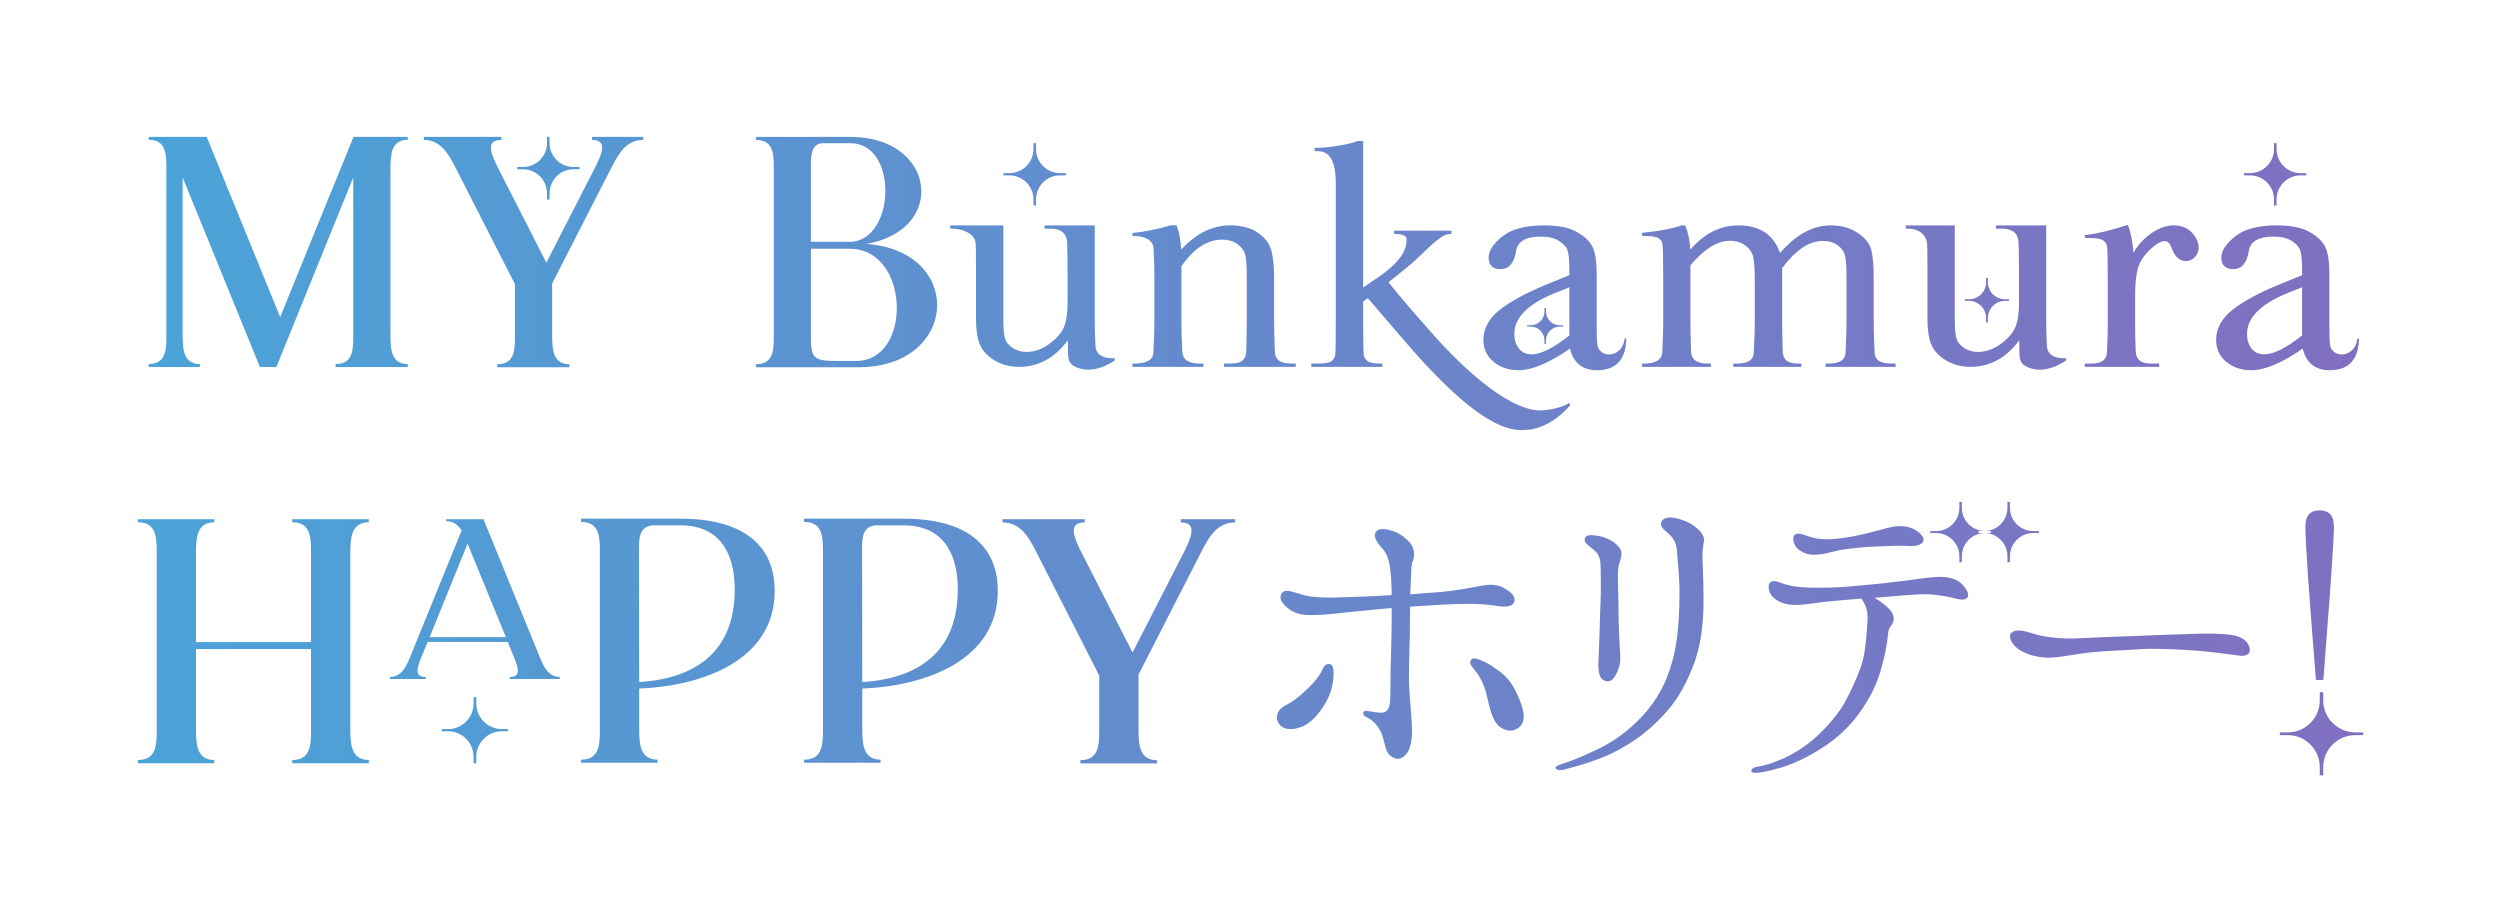 <?xml version="1.0" encoding="UTF-8"?><svg id="_レイヤー_2" xmlns="http://www.w3.org/2000/svg" xmlns:xlink="http://www.w3.org/1999/xlink" viewBox="0 0 1101 402"><defs><style>.cls-1{fill:url(#_名称未設定グラデーション_30);filter:url(#outer-glow-1);}.cls-2{fill:#fff;}</style><linearGradient id="_名称未設定グラデーション_30" x1="76.977" y1="200.866" x2="1036.082" y2="200.866" gradientUnits="userSpaceOnUse"><stop offset="0" stop-color="#4ca3d8"/><stop offset=".208" stop-color="#5797d2"/><stop offset="1" stop-color="#816fc1"/></linearGradient><filter id="outer-glow-1" x="0" y="0" width="1101" height="402" filterUnits="userSpaceOnUse"><feOffset dx="0" dy="0"/><feGaussianBlur result="blur" stdDeviation="20"/><feFlood flood-color="#fff" flood-opacity=".8"/><feComposite in2="blur" operator="in"/><feComposite in="SourceGraphic"/></filter></defs><g id="_レイヤー_1-2"><g id="logo"><path class="cls-2" d="M448.552,81.232h-2.627v-.994h2.627c5.822,0,10.579-4.757,10.579-10.508v-2.698h1.136v2.698c0,5.751,4.757,10.508,10.508,10.508h2.627v.994h-2.627c-5.751,0-10.508,4.757-10.508,10.579v2.698h-1.136v-2.698c0-5.822-4.757-10.579-10.579-10.579ZM433.49,110.121c.352,1.289.344,6.812.344,13.994v19.808c0,5.336.57,9.24,1.743,11.935,1.184,2.722,3.374,5.048,6.51,6.915,3.111,1.851,6.731,2.79,10.76,2.79,4.643,0,8.947-1.192,12.792-3.541,3.152-1.928,6.04-4.659,8.612-8.138.268,5.133-.691,9.269,2.448,11.156,8.42,5.064,18.225-2.339,18.225-2.339l.082-.929h-.909c-3.647,0-7.577-1.072-7.689-5.843-.037-1.57-.277-5.538-.277-11.821v-40.852h-22.123v1.448h2.4c3.864,0,7.306,1.17,7.545,6.114.06,1.229.208,6.443.208,13.297v13.135c0,4.818-.582,8.55-1.731,11.092-1.134,2.515-3.316,4.949-6.484,7.234-3.138,2.265-6.471,3.413-9.904,3.413-2.355,0-4.45-.626-6.226-1.861-1.75-1.216-2.847-2.63-3.261-4.207-.451-1.712-.68-4.548-.68-8.43v-41.235h-23.372v1.448h.909c3.967,0,9.082,1.77,10.078,5.417ZM533.955,164.115h-.909c-4.026,0-8.192-.613-8.371-5.469-.048-1.304-.376-6.757-.376-13.941v-23.433c2.668-3.886,5.525-6.841,8.498-8.785,2.982-1.951,6.147-2.94,9.407-2.94,2.808,0,5.142.701,6.935,2.082,1.784,1.377,2.89,2.96,3.291,4.702.431,1.892.651,5.132.651,9.631v18.743c0,6.984-.208,12.251-.208,13.435,0,5.562-3.623,5.975-7.545,5.975h-2.258v1.448h31.565v-1.448h-.909c-3.967,0-8.262-.313-8.262-5.456,0-1.302-.343-6.763-.343-13.955v-18.175c0-5.459-.444-9.692-1.317-12.582-.911-3.01-2.959-5.578-6.086-7.631-3.097-2.031-7.098-3.06-11.894-3.06-4.203,0-8.287,1.039-12.141,3.088-3.275,1.74-6.459,4.271-9.485,7.535-.248-4.103-.854-7.47-1.803-10.031l-.22-.593h-2.68l-.126.037c-5.364,1.586-10.685,2.674-15.816,3.234l-.809.089v1.354h.909c4.02,0,8.2,1.5,8.371,5.436.125,2.874.376,6.76.376,13.975v17.323c0,7.509-.435,13.088-.438,14.287-.013,4.61-5.202,5.123-8.308,5.123h-.909v1.448h31.211v-1.448ZM695.569,182.394l-.55-.984c-1.288,1.074-5.57,2.841-11.556,3.302-13.006,1-32.615-15.808-47.831-32.859-15.216-17.052-20.117-23.562-20.117-23.562,4.498-3.545,7.886-6.292,10.085-8.178,6.839-5.988,12.744-12.977,16.745-13.065l.889-.02v-1.428h-25.247v1.424l.886.024c4.581.12,4.581,1.804,4.581,2.357,0,2.476-.02,8.776-14.45,18.012l-4.677,3.263v-64.555h-2.602l-.183.085c-1.337.626-3.946,1.27-7.755,1.915-3.829.651-7.158.982-9.894.982h-.909v1.448h.909c3.494,0,8.325,1.004,8.392,14.043v60.107c0,6.983-.082,14.089-.208,15.29-.121,1.139-.598,2.093-1.463,2.916-.577.549-2.087,1.204-6.012,1.204h-3.11v1.448h31.282v-1.448h-.909c-2.725,0-4.62-.382-5.637-1.135-.978-.723-1.521-1.723-1.66-3.056-.147-1.406-.243-8.483-.243-15.219v-7.922l2.007-1.494s7.296,8.369,14.308,16.618c23.802,28.003,42.011,42.81,55.017,41.409,6.597,0,14.407-4.402,19.909-10.922ZM695.148,125.207v-2.228c0-3.916-.25-6.769-.745-8.481-.456-1.574-1.692-3.028-3.671-4.318-2.016-1.315-4.741-1.983-8.094-1.983-6.651,0-10.236,2.075-10.96,6.344-.832,5.303-3.142,7.998-6.86,7.998-3.379,0-5.24-1.786-5.24-5.027,0-3.015,1.991-6.091,6.088-9.404,3.983-3.22,10.195-4.853,18.463-4.853,6.141,0,10.998.996,14.437,2.96,3.472,1.984,5.809,4.301,6.947,6.883,1.127,2.554,1.676,6.297,1.676,11.442v23.5c0,6.675.242,8.549.797,9.458,1.093,1.791,2.719,2.601,4.695,2.601,2.847,0,6.038-2.175,6.704-6.242l.124-.762h.722l-.051.957c-.454,8.627-4.771,13.001-12.835,13.001-3.438,0-6.212-.94-8.245-2.793-1.743-1.588-2.971-3.847-3.658-6.728-4.326,2.99-8.349,5.305-11.979,6.889-4.002,1.746-7.648,2.631-10.836,2.631-4.121,0-7.728-1.213-10.721-3.607-3.053-2.442-4.601-5.715-4.601-9.727,0-5.149,2.52-9.691,7.492-13.501,4.798-3.675,11.494-7.299,19.908-10.769l10.442-4.244ZM695.148,130.503l-6.489,2.62c-11.777,4.792-17.749,10.816-17.749,17.9,0,2.746.715,4.972,2.125,6.614,1.393,1.627,3.165,2.417,5.415,2.417,2.071,0,4.539-.708,7.332-2.105,2.771-1.384,5.919-3.478,9.366-6.226v-21.219ZM776.369,158.959c0,5.042-5.085,5.155-8.094,5.155h-.909v1.448h29.933v-1.448h-.909c-3.447,0-7.297-.313-7.297-6.009,0-1.413-.243-6.666-.243-13.402v-22.63c2.989-3.99,5.994-7.014,8.935-8.99,2.932-1.97,5.879-2.969,8.758-2.969,2.813,0,5.114.656,6.839,1.948,1.729,1.298,2.767,2.798,3.174,4.586.431,1.915.651,4.834.651,8.674v19.382c0,7.39-.408,12.926-.408,14.168,0,5.03-5.004,5.243-7.913,5.243h-.909v1.448h30.856v-1.448h-.909c-4.029,0-8.371-.313-8.371-5.398,0-1.305-.376-6.786-.376-14.012v-17.465c0-6.044-.334-10.319-1.021-13.072-.719-2.864-2.756-5.432-6.058-7.635-3.262-2.174-7.277-3.277-11.935-3.277-4.07,0-8.115,1.14-12.025,3.387-3.484,2.004-6.924,4.938-10.241,8.734-1.294-3.753-3.339-6.668-6.093-8.679-3.129-2.283-7.226-3.441-12.18-3.441-4.349,0-8.474,1.066-12.261,3.167-3.163,1.755-6.171,4.268-8.971,7.489-.199-3.989-.893-7.381-2.073-10.109l-.238-.548h-1.454l-.14.047c-4.317,1.439-9.863,2.5-16.486,3.152l-.82.081v1.363h.909c3.837,0,5.55.547,6.31,1.005,1.019.616,1.597,1.507,1.771,2.724.188,1.32.311,8.579.311,15.682v17.394c0,7.432-.406,12.98-.406,14.2,0,4.597-5.03,5.21-7.985,5.21h-.909v1.448h30.288v-1.448h-.909c-3.71,0-7.831-.613-7.831-5.776,0-1.396-.277-6.738-.277-13.635v-23.878c3.019-3.569,6.015-6.286,8.907-8.08,2.895-1.794,5.754-2.703,8.502-2.703,2.803,0,5.167.757,7.027,2.25,1.874,1.504,2.964,3.251,3.332,5.34.39,2.242.589,5.927.589,10.955v16.116c0,7.467-.44,13.034-.44,14.255ZM852.503,110.121c.352,1.289.344,6.812.344,13.994v19.808c0,5.336.57,9.24,1.743,11.935,1.184,2.722,3.374,5.048,6.51,6.915,3.111,1.851,6.731,2.79,10.76,2.79,4.643,0,8.947-1.192,12.792-3.541,3.152-1.928,6.04-4.659,8.612-8.138.268,5.133-.691,9.269,2.448,11.156,8.42,5.064,18.225-2.339,18.225-2.339l.082-.929h-.909c-3.647,0-7.577-1.072-7.689-5.843-.037-1.57-.277-5.538-.277-11.821v-40.852h-22.123v1.448h2.4c3.864,0,7.306,1.17,7.545,6.114.06,1.229.208,6.443.208,13.297v13.135c0,4.818-.582,8.55-1.731,11.092-1.134,2.515-3.316,4.949-6.484,7.234-3.138,2.265-6.471,3.413-9.904,3.413-2.355,0-4.45-.626-6.226-1.861-1.75-1.216-2.847-2.63-3.261-4.207-.451-1.712-.68-4.548-.68-8.43v-41.235h-21.555v1.448h.909c3.967,0,7.264,1.77,8.261,5.417ZM954.885,164.115h-2.897c-3.514,0-7.439-.413-7.439-5.973,0-1.566-.243-5.468-.243-11.621v-12.183c0-5.106.396-9.16,1.175-12.046.758-2.808,2.515-5.571,5.224-8.213,2.652-2.584,4.899-3.895,6.679-3.895.474,0,1.917,0,2.977,2.942,1.365,3.89,3.47,5.862,6.253,5.862,1.581,0,2.941-.599,4.038-1.781,1.081-1.163,1.628-2.566,1.628-4.168,0-2.26-.989-4.475-2.941-6.581-1.97-2.125-4.679-3.202-8.049-3.202-3.647,0-7.407,1.498-11.175,4.453-2.723,2.136-4.915,4.674-6.546,7.577-.321-4.568-1.045-8.403-2.157-11.435l-.3-.815-.827.262c-7.11,2.244-12.93,3.642-17.297,4.152l-.804.094v1.277h2.4c3.506,0,5.078.618,5.777,1.134.978.725,1.521,1.725,1.661,3.056.147,1.423.243,8.529.243,15.291v18.218c0,6.636-.343,10.676-.343,12.062,0,5.519-4.691,5.532-7.339,5.532h-2.4v1.448h32.701v-1.448ZM1018.126,157.533c-4.326,2.99-8.349,5.305-11.979,6.889-4.002,1.746-7.648,2.631-10.836,2.631-4.121,0-7.728-1.213-10.721-3.607-3.053-2.442-4.601-5.715-4.601-9.727,0-5.149,2.52-9.691,7.492-13.501,4.798-3.675,11.494-7.299,19.908-10.769l10.442-4.244v-2.228c0-3.916-.25-6.769-.745-8.481-.456-1.574-1.692-3.028-3.671-4.318-2.016-1.315-4.741-1.983-8.094-1.983-6.651,0-10.236,2.075-10.96,6.344-.832,5.303-3.142,7.998-6.86,7.998-3.379,0-5.24-1.786-5.24-5.027,0-3.015,1.991-6.091,6.088-9.404,3.983-3.22,10.195-4.853,18.463-4.853,6.141,0,10.998.996,14.437,2.96,3.472,1.984,5.809,4.301,6.947,6.883,1.127,2.554,1.676,6.297,1.676,11.442v23.5c0,6.675.242,8.549.797,9.458,1.093,1.791,2.719,2.601,4.695,2.601,2.847,0,6.038-2.175,6.704-6.242l.124-.762h.722l-.051.957c-.454,8.627-4.771,13.001-12.834,13.001-3.438,0-6.212-.94-8.245-2.793-1.743-1.588-2.971-3.847-3.658-6.728ZM1017.832,130.503l-6.489,2.62c-11.777,4.792-17.749,10.816-17.749,17.9,0,2.746.715,4.972,2.125,6.614,1.393,1.627,3.165,2.417,5.415,2.417,2.071,0,4.539-.708,7.332-2.105,2.771-1.384,5.919-3.478,9.366-6.226v-21.219ZM1005.467,91.811v2.698h1.136v-2.698c0-5.822,4.757-10.579,10.508-10.579h2.627v-.994h-2.627c-5.751,0-10.508-4.757-10.508-10.508v-2.698h-1.136v2.698c0,5.751-4.757,10.508-10.579,10.508h-2.627v.994h2.627c5.822,0,10.579,4.757,10.579,10.579ZM878.673,144.047v1.923h.81v-1.923c0-4.15,3.391-7.54,7.49-7.54h1.872v-.708h-1.872c-4.099,0-7.49-3.391-7.49-7.49v-1.923h-.81v1.923c0,4.099-3.391,7.49-7.54,7.49h-1.872v.708h1.872c4.15,0,7.54,3.391,7.54,7.54ZM684.851,141.17v-1.561h-.657v1.561c0,3.328-2.753,6.08-6.121,6.08h-1.52v.575h1.52c3.369,0,6.121,2.753,6.121,6.121v1.561h.657v-1.561c0-3.369,2.753-6.121,6.08-6.121h1.52v-.575h-1.52c-3.328,0-6.08-2.753-6.08-6.08ZM92.039,164.319c-7.455,0-7.597-6.816-7.597-13.277v-68.868c11.36,27.831,22.719,55.662,34.008,83.422l7.242.071,33.866-83.493v70.359c0,6.461-.639,11.786-7.739,11.786v1.349h31.736v-1.349c-7.455,0-7.597-6.816-7.597-13.277v-72.133c0-6.461.142-13.348,7.597-13.348v-1.278h-23.855c-10.863,26.411-21.512,52.893-32.304,79.375l-32.375-79.375h-25.559v1.278c7.1,0,7.81,5.325,7.81,11.857v75.115c0,6.461-.71,11.786-7.81,11.786v1.349h22.577v-1.349ZM247.169,151.114v-22.293l26.269-51.331c3.337-6.532,6.745-11.857,13.845-11.857v-1.349h-22.577v1.349c3.337,0,4.473,1.349,4.473,3.408,0,2.556-1.846,6.248-3.692,9.869l-20.873,40.753-20.802-40.753c-1.775-3.55-3.621-7.242-3.621-9.798,0-2.13,1.207-3.479,4.615-3.479v-1.349h-34.15v1.349c7.029,0,10.437,5.325,13.774,11.857l26.269,51.473h.071v23.571c0,6.532-.639,11.857-7.739,11.857v1.349h31.736v-1.349c-7.455,0-7.597-6.816-7.597-13.277ZM244.897,89.133v2.698h1.136v-2.698c0-5.822,4.757-10.579,10.508-10.579h2.698v-.994h-2.698c-5.751,0-10.508-4.757-10.508-10.508v-2.769h-1.136v2.769c0,5.751-4.757,10.508-10.579,10.508h-2.556v.994h2.556c5.822,0,10.579,4.757,10.579,10.579ZM382.206,165.739h-45.225v-1.349c7.1,0,7.81-5.325,7.81-11.857v-75.044c0-6.532-.71-11.857-7.81-11.857v-1.349h41.463c20.518,0,31.31,11.999,31.31,23.997,0,10.153-7.81,20.305-24.21,23.145,20.944,1.491,31.168,14.2,31.168,26.908,0,13.632-11.786,27.405-34.505,27.405ZM361.12,110.503h17.039c10.295,0,15.761-11.431,15.761-22.506,0-10.579-4.97-20.944-15.477-20.944h-11.857c-5.041,0-5.467,4.97-5.467,9.301v34.15ZM381.07,162.97c11.928,0,17.891-11.431,17.891-23.358,0-12.78-6.887-26.056-20.802-26.056h-17.039v37.558c0,10.366.497,11.857,11.431,11.857h8.52ZM589.303,296.432c-1.85-.152-2.621,1.697-3.391,3.392-.771,1.541-2.775,4.469-6.629,8.015-3.853,3.699-6.32,5.394-9.093,6.781-3.238,1.389-4.933,4.933-3.084,7.861,2.004,3.392,6.783,3.084,10.636,1.389,3.699-1.697,6.781-4.933,9.865-10.019,2.928-4.933,3.699-9.71,3.699-13.411,0-2.311-.463-4.008-2.004-4.008ZM625.063,271.154c7.244-.463,18.804-1.232,24.97-1.232,6.783,0,10.482.463,14.181,1.078,3.699.463,6.32-.154,6.783-2.311.307-2.312-1.697-4.008-4.316-5.55-2.621-1.541-5.549-2.004-10.173-1.232-4.471.924-11.252,2.158-17.417,2.775-4.471.307-8.941.615-14.027,1.078.154-2.621.154-5.086.309-6.474.154-4.316.154-7.09.924-8.476.617-1.543,1.234-5.55-2.312-8.787-3.39-3.236-6.166-4.162-8.785-4.779-2.775-.615-4.933-.152-5.549,1.543-.771,2.004,1.078,4.469,3.236,6.935,1.695,1.695,2.929,4.933,3.39,9.248.309,2.621.617,6.32.617,11.099-8.17.617-19.884.924-24.815,1.078-5.088,0-9.404,0-13.257-.924-3.853-.926-8.324-3.084-10.019-1.389-1.849,2.004-.77,4.471,2.467,7.091,3.545,2.773,7.244,3.082,11.714,2.928,4.471,0,9.865-.77,17.726-1.541,5.703-.617,10.945-1.078,16.185-1.541v3.699c0,10.173-.309,15.105-.463,22.813-.154,7.861,0,12.175-.309,15.105-.307,2.928-1.387,4.777-4.623,4.471-3.084-.309-4.008-.617-5.549-.771-1.697-.309-2.467,1.695-.154,2.775,3.082,1.232,5.857,4.623,7.09,8.322,1.078,3.392,1.232,7.246,3.853,8.941,2.467,1.695,4.471,1.387,6.629-1.08,2.158-2.465,2.619-7.552,2.465-11.714-.152-4.316-.924-12.177-1.232-17.726-.309-5.703.154-15.568.309-23.737,0-3.545,0-7.707.154-11.714ZM663.751,299.207c-4.008-2.928-5.703-3.699-7.707-4.471-1.849-.77-3.39-1.232-4.162-.154-.924,1.389-.154,2.312,1.389,4.316,2.773,3.238,4.777,7.552,5.703,12.331,1.078,4.779,2.158,8.632,3.853,11.097,2.004,2.775,5.703,4.316,8.631,2.929,3.547-1.695,4.933-5.088,2.004-12.486-2.619-6.627-5.24-10.482-9.71-13.564ZM751.46,236.782c-2.31-2.158-4.314-2.93-6.318-3.699-5.242-1.851-7.861-1.389-9.095.152-1.541,1.851.154,3.547,2.312,5.396,2.158,1.85,3.853,3.699,4.162,8.17.309,4.623,1.387,12.484,1.078,22.194-.154,9.711-1.078,19.423-3.236,26.667-2.621,9.248-6.474,16.492-12.947,23.583-6.474,6.935-13.411,11.869-21.272,15.413-7.861,3.699-11.252,4.779-14.027,5.703-1.695.617-3.236,1.08-3.082,1.85.309.926,1.849,1.234,4.162.617,7.398-1.85,16.648-4.779,23.429-8.478,7.09-3.853,13.101-8.17,19.112-14.488,6.32-6.629,9.865-12.486,13.718-22.042,4.008-10.019,4.779-20.347,4.779-29.749s-.463-16.185-.463-19.73c0-1.695.309-4.316.617-5.703.463-1.543-.617-4.008-2.93-5.857ZM717.088,245.104c-2.004-2.619-5.394-4.314-9.095-5.086-3.699-.617-5.549-.463-6.011,1.078-.615,1.697,1.389,3.084,3.392,4.625,2.467,2.004,3.545,3.545,3.545,8.324,0,4.931.309,9.093-.154,17.88-.309,8.631-.463,16.8-.771,22.351-.307,5.394.309,7.398,1.543,8.785,1.387,1.232,3.699,1.695,5.394-.771,1.541-2.311,2.928-5.549,2.621-9.865-.309-4.314-.771-13.101-.771-21.733-.154-8.476-.463-14.488,0-17.109.617-2.928,2.467-6.011.309-8.478ZM857.592,258.053c-4.008.154-8.787.924-14.644,1.695-5.857.771-14.335,1.695-20.345,2.158-6.011.617-10.791.924-17.573.924-6.472,0-10.48-.307-13.872-1.232-3.545-.924-5.703-2.467-7.398-1.232-1.387.924-1.078,4.469.926,6.472,2.158,2.004,4.931,3.547,9.71,3.547,3.545.154,8.478-.771,12.331-1.234,3.699-.461,10.634-.924,16.954-1.541,1.695,2.158,3.082,5.24,2.775,9.556-.309,5.394-.771,12.177-2.004,17.417-1.389,5.242-4.933,13.257-8.478,19.575-3.545,6.011-10.482,13.566-16.185,17.726-5.549,4.008-9.556,6.011-14.644,7.861-3.236,1.234-6.009,1.697-7.552,2.004-1.695.309-2.465,1.234-2.312,1.851,0,.77,1.543.924,3.701.615,2.465-.309,8.322-1.541,14.179-3.853,5.857-2.312,12.177-6.011,17.265-9.71,5.086-3.853,9.71-8.478,13.718-14.49,4.008-6.011,6.781-11.406,8.785-19.421,2.158-7.861,2.312-11.714,2.621-14.027.154-2.158,1.541-3.39,2.004-4.314.617-1.08.924-3.547-1.387-6.011-1.697-1.849-4.162-3.699-6.629-5.088,6.935-.615,16.031-1.387,19.884-1.541,4.777-.309,10.019.617,13.255,1.232,3.084.617,5.394,1.697,7.246.617,1.695-1.078.77-3.699-2.158-6.629-1.697-1.695-5.088-3.082-10.173-2.928ZM819.366,240.327c-2.158.309-8.324,1.541-13.255,1.078-2.467-.154-4.933-.924-6.629-1.541-1.387-.463-4.008-1.541-5.24-.154-1.232,1.387-.154,5.088,2.312,6.629,2.312,1.541,4.623,2.312,8.476,1.849,3.701-.309,6.937-1.695,11.869-2.312,4.779-.617,8.941-1.078,14.181-1.232,5.394-.154,8.787-.463,13.718-.154,4.779.309,7.246-1.695,6.011-4.008-1.232-2.158-4.316-4.162-7.861-4.625-3.545-.463-6.781.309-10.48,1.387-3.855,1.08-9.404,2.467-13.103,3.084ZM875.334,238.764v-.891h2.606c.045,0,.089-.006.134-.007-5.56-.074-10.082-4.634-10.082-10.211v-2.606h-1.097v2.606c0,5.623-4.595,10.218-10.149,10.218h-2.606v.891h2.606c5.555,0,10.149,4.595,10.149,10.218v2.606h1.097v-2.606c0-5.577,4.521-10.137,10.082-10.211-.045,0-.089-.007-.134-.007h-2.606ZM899.404,238.764h2.537v-.891h-2.537c-5.623,0-10.218-4.595-10.218-10.218v-2.606h-1.097v2.606c0,5.577-4.521,10.137-10.015,10.211.046,0,.09.007.136.007h2.537v.891h-2.537c-.046,0-.09.006-.136.007,5.493.074,10.015,4.634,10.015,10.211v2.606h1.097v-2.606c0-5.623,4.595-10.218,10.218-10.218ZM990.32,284.563c-3.238-1.387-9.558-1.541-15.876-1.541-6.166.154-24.2.771-30.674,1.08-6.627.154-19.73.77-26.05,1.078-6.011.154-13.255-.617-16.8-1.695-3.853-1.078-8.324-2.93-10.945-.926-1.695,1.234-.461,4.779,2.621,7.091,3.084,2.312,8.324,4.008,13.872,4.008,5.394-.154,12.023-1.695,17.726-2.312,7.244-.771,18.497-1.078,24.046-1.541,5.703-.309,17.88.309,23.429.77,5.549.463,14.335,1.543,17.417,2.004,3.238.617,5.394,0,5.703-1.849.309-2.158-1.232-4.777-4.469-6.166ZM1019.296,235.865c0,7.643,1.638,30.3,4.642,67.563h3.276l.955-12.694c2.458-31.257,3.685-49.546,3.685-54.733,0-4.915-2.048-7.234-6.278-7.234s-6.28,2.319-6.28,7.098ZM1041.234,326.536c-7.755,0-14.091-6.336-14.091-14.091v-3.594h-1.513v3.594c0,7.755-6.336,14.091-13.996,14.091h-3.594v1.229h3.594c7.66,0,13.996,6.336,13.996,14.091v3.594h1.513v-3.594c0-7.755,6.336-14.091,14.091-14.091h3.499v-1.229h-3.499ZM132.693,234.015c7.526,0,8.279,5.645,8.279,12.568v40.189h-50.651v-38.684c0-6.849.151-14.074,8.053-14.074v-1.355h-33.642v1.355c7.526,0,8.279,5.645,8.279,12.568v79.626c0,6.849-.753,12.493-8.279,12.493v1.43h33.642v-1.43c-7.902,0-8.053-7.225-8.053-14.074v-34.77h50.651v36.351c0,6.849-.753,12.493-8.279,12.493v1.43h33.717v-1.43c-7.902,0-8.128-7.225-8.128-14.074v-76.54c0-6.849.226-14.074,8.128-14.074v-1.355h-33.717v1.355ZM250.562,302.125v.903h-22.051v-.903c2.634,0,3.537-1.054,3.537-2.785,0-1.43-.677-3.311-1.505-5.419l-2.935-7.225h-35.297l-2.935,7.225c-.828,2.107-1.505,3.989-1.505,5.419,0,1.731.903,2.785,3.613,2.785v.903h-15.73v-.903c5.193,0,7.225-4.741,9.031-9.182l22.503-55.317c-1.505-2.408-3.537-4.064-6.774-4.064v-.903h16.407l24.61,60.284c1.806,4.44,3.838,9.182,9.031,9.182ZM226.78,284.59l-16.859-41.168-16.708,41.168h33.566ZM213.76,313.866v-2.86h-1.204v2.86c0,6.171-5.042,11.214-11.138,11.214h-2.86v.978h2.86c6.096,0,11.138,5.042,11.138,11.214v2.86h1.204v-2.86c0-6.171,5.043-11.214,11.214-11.214h2.784v-.978h-2.784c-6.171,0-11.214-5.042-11.214-11.214ZM345.176,264.194c0,31.083-32.663,41.995-59.682,43.049v17.159c0,6.849.15,14.149,8.053,14.149v1.355h-33.642v-1.355c7.526,0,8.279-5.645,8.279-12.569v-79.626c0-6.849-.753-12.493-8.279-12.493v-1.43h43.802c28.825,0,41.469,12.719,41.469,31.76ZM327.565,263.592c0-17.536-7.827-28.223-23.782-28.223h-12.568c-5.343.602-5.795,5.118-5.795,9.709l.075,59.305c20.847-1.28,42.07-10.311,42.07-40.791ZM443.426,264.194c0,31.083-32.663,41.995-59.682,43.049v17.159c0,6.849.15,14.149,8.053,14.149v1.355h-33.642v-1.355c7.526,0,8.279-5.645,8.279-12.569v-79.626c0-6.849-.753-12.493-8.279-12.493v-1.43h43.802c28.825,0,41.469,12.719,41.469,31.76ZM425.814,263.592c0-17.536-7.827-28.223-23.782-28.223h-12.568c-5.343.602-5.795,5.118-5.795,9.709l.075,59.305c20.847-1.28,42.07-10.311,42.07-40.791ZM523.996,234.09c3.537,0,4.741,1.43,4.741,3.613,0,2.709-1.881,6.698-3.838,10.461l-22.127,43.2-22.051-43.2c-1.957-3.763-3.838-7.676-3.838-10.386,0-2.258,1.28-3.688,4.817-3.688v-1.43h-36.201v1.43c7.526,0,11.139,5.645,14.676,12.569l27.771,54.564h.15v24.986c0,6.924-.753,12.569-8.279,12.569v1.43h33.717v-1.43c-7.978,0-8.128-7.225-8.128-14.074v-23.632l27.846-54.414c3.537-6.924,7.15-12.569,14.676-12.569l.075-1.43h-24.008v1.43Z"/><path class="cls-1" d="M444.552,77.232h-2.627v-.994h2.627c5.822,0,10.579-4.757,10.579-10.508v-2.698h1.136v2.698c0,5.751,4.757,10.508,10.508,10.508h2.627v.994h-2.627c-5.751,0-10.508,4.757-10.508,10.579v2.698h-1.136v-2.698c0-5.822-4.757-10.579-10.579-10.579ZM429.49,106.121c.352,1.289.344,6.812.344,13.994v19.808c0,5.336.57,9.24,1.743,11.935,1.184,2.722,3.374,5.048,6.51,6.915,3.111,1.851,6.731,2.79,10.76,2.79,4.643,0,8.947-1.192,12.792-3.541,3.152-1.928,6.04-4.659,8.612-8.138.268,5.133-.691,9.269,2.448,11.156,8.42,5.064,18.225-2.339,18.225-2.339l.082-.929h-.909c-3.647,0-7.577-1.072-7.689-5.843-.037-1.57-.277-5.538-.277-11.821v-40.852h-22.123v1.448h2.4c3.864,0,7.306,1.17,7.545,6.114.06,1.229.208,6.443.208,13.297v13.135c0,4.818-.582,8.55-1.731,11.092-1.134,2.515-3.316,4.949-6.484,7.234-3.138,2.265-6.471,3.413-9.904,3.413-2.355,0-4.45-.626-6.226-1.861-1.75-1.216-2.847-2.63-3.261-4.207-.451-1.712-.68-4.548-.68-8.43v-41.235h-23.372v1.448h.909c3.967,0,9.082,1.77,10.078,5.417ZM529.955,160.115h-.909c-4.026,0-8.192-.613-8.371-5.469-.048-1.304-.376-6.757-.376-13.941v-23.433c2.668-3.886,5.525-6.841,8.498-8.785,2.982-1.951,6.147-2.94,9.407-2.94,2.808,0,5.142.701,6.935,2.082,1.784,1.377,2.89,2.96,3.291,4.702.431,1.892.651,5.132.651,9.631v18.743c0,6.984-.208,12.251-.208,13.435,0,5.562-3.623,5.975-7.545,5.975h-2.258v1.448h31.565v-1.448h-.909c-3.967,0-8.262-.313-8.262-5.456,0-1.302-.343-6.763-.343-13.955v-18.175c0-5.459-.444-9.692-1.317-12.582-.911-3.01-2.959-5.578-6.086-7.631-3.097-2.031-7.098-3.06-11.894-3.06-4.203,0-8.287,1.039-12.141,3.088-3.275,1.74-6.459,4.271-9.485,7.535-.248-4.103-.854-7.47-1.803-10.031l-.22-.593h-2.68l-.126.037c-5.364,1.586-10.685,2.674-15.816,3.234l-.809.089v1.354h.909c4.02,0,8.2,1.5,8.371,5.436.125,2.874.376,6.76.376,13.975v17.323c0,7.509-.435,13.088-.438,14.287-.013,4.61-5.202,5.123-8.308,5.123h-.909v1.448h31.211v-1.448ZM691.569,178.394l-.55-.984c-1.288,1.074-5.57,2.841-11.556,3.302-13.006,1-32.615-15.808-47.831-32.859-15.216-17.052-20.117-23.562-20.117-23.562,4.498-3.545,7.886-6.292,10.085-8.178,6.839-5.988,12.744-12.977,16.745-13.065l.889-.02v-1.428h-25.247v1.424l.886.024c4.581.12,4.581,1.804,4.581,2.357,0,2.476-.02,8.776-14.45,18.012l-4.677,3.263V62.124h-2.602l-.183.085c-1.337.626-3.946,1.27-7.755,1.915-3.829.651-7.158.982-9.894.982h-.909v1.448h.909c3.494,0,8.325,1.004,8.392,14.043v60.107c0,6.983-.082,14.089-.208,15.29-.121,1.139-.598,2.093-1.463,2.916-.577.549-2.087,1.204-6.012,1.204h-3.11v1.448h31.282v-1.448h-.909c-2.725,0-4.62-.382-5.637-1.135-.978-.723-1.521-1.723-1.66-3.056-.147-1.406-.243-8.483-.243-15.219v-7.922l2.007-1.494s7.296,8.369,14.308,16.618c23.802,28.003,42.011,42.81,55.017,41.409,6.597,0,14.407-4.402,19.909-10.922ZM691.148,121.207v-2.228c0-3.916-.25-6.769-.745-8.481-.456-1.574-1.692-3.028-3.671-4.318-2.016-1.315-4.741-1.983-8.094-1.983-6.651,0-10.236,2.075-10.96,6.344-.832,5.303-3.142,7.998-6.86,7.998-3.379,0-5.24-1.786-5.24-5.027,0-3.015,1.991-6.091,6.088-9.404,3.983-3.22,10.195-4.853,18.463-4.853,6.141,0,10.998.996,14.437,2.96,3.472,1.984,5.809,4.301,6.947,6.883,1.127,2.554,1.676,6.297,1.676,11.442v23.5c0,6.675.242,8.549.797,9.458,1.093,1.791,2.719,2.601,4.695,2.601,2.847,0,6.038-2.175,6.704-6.242l.124-.762h.722l-.051.957c-.454,8.627-4.771,13.001-12.835,13.001-3.438,0-6.212-.94-8.245-2.793-1.743-1.588-2.971-3.847-3.658-6.728-4.326,2.99-8.349,5.305-11.979,6.889-4.002,1.746-7.648,2.631-10.836,2.631-4.121,0-7.728-1.213-10.721-3.607-3.053-2.442-4.601-5.715-4.601-9.727,0-5.149,2.52-9.691,7.492-13.501,4.798-3.675,11.494-7.299,19.908-10.769l10.442-4.244ZM691.148,126.503l-6.489,2.62c-11.777,4.792-17.749,10.816-17.749,17.9,0,2.746.715,4.972,2.125,6.614,1.393,1.627,3.165,2.417,5.415,2.417,2.071,0,4.539-.708,7.332-2.105,2.771-1.384,5.919-3.478,9.366-6.226v-21.219ZM772.369,154.959c0,5.042-5.085,5.155-8.094,5.155h-.909v1.448h29.933v-1.448h-.909c-3.447,0-7.297-.313-7.297-6.009,0-1.413-.243-6.666-.243-13.402v-22.63c2.989-3.99,5.994-7.014,8.935-8.99,2.932-1.97,5.879-2.969,8.758-2.969,2.813,0,5.114.656,6.839,1.948,1.729,1.298,2.767,2.798,3.174,4.586.431,1.915.651,4.834.651,8.674v19.382c0,7.39-.408,12.926-.408,14.168,0,5.03-5.004,5.243-7.913,5.243h-.909v1.448h30.856v-1.448h-.909c-4.029,0-8.371-.313-8.371-5.398,0-1.305-.376-6.786-.376-14.012v-17.465c0-6.044-.334-10.319-1.021-13.072-.719-2.864-2.756-5.432-6.058-7.635-3.262-2.174-7.277-3.277-11.935-3.277-4.07,0-8.115,1.14-12.025,3.387-3.484,2.004-6.924,4.938-10.241,8.734-1.294-3.753-3.339-6.668-6.093-8.679-3.129-2.283-7.226-3.441-12.18-3.441-4.349,0-8.474,1.066-12.261,3.167-3.163,1.755-6.171,4.268-8.971,7.489-.199-3.989-.893-7.381-2.073-10.109l-.238-.548h-1.454l-.14.047c-4.317,1.439-9.863,2.5-16.486,3.152l-.82.081v1.363h.909c3.837,0,5.55.547,6.31,1.005,1.019.616,1.597,1.507,1.771,2.724.188,1.32.311,8.579.311,15.682v17.394c0,7.432-.406,12.98-.406,14.2,0,4.597-5.03,5.21-7.985,5.21h-.909v1.448h30.288v-1.448h-.909c-3.71,0-7.831-.613-7.831-5.776,0-1.396-.277-6.738-.277-13.635v-23.878c3.019-3.569,6.015-6.286,8.907-8.08,2.895-1.794,5.754-2.703,8.502-2.703,2.803,0,5.167.757,7.027,2.25,1.874,1.504,2.964,3.251,3.332,5.34.39,2.242.589,5.927.589,10.955v16.116c0,7.467-.44,13.034-.44,14.255ZM848.503,106.121c.352,1.289.344,6.812.344,13.994v19.808c0,5.336.57,9.24,1.743,11.935,1.184,2.722,3.374,5.048,6.51,6.915,3.111,1.851,6.731,2.79,10.76,2.79,4.643,0,8.947-1.192,12.792-3.541,3.152-1.928,6.04-4.659,8.612-8.138.268,5.133-.691,9.269,2.448,11.156,8.42,5.064,18.225-2.339,18.225-2.339l.082-.929h-.909c-3.647,0-7.577-1.072-7.689-5.843-.037-1.57-.277-5.538-.277-11.821v-40.852h-22.123v1.448h2.4c3.864,0,7.306,1.17,7.545,6.114.06,1.229.208,6.443.208,13.297v13.135c0,4.818-.582,8.55-1.731,11.092-1.134,2.515-3.316,4.949-6.484,7.234-3.138,2.265-6.471,3.413-9.904,3.413-2.355,0-4.45-.626-6.226-1.861-1.75-1.216-2.847-2.63-3.261-4.207-.451-1.712-.68-4.548-.68-8.43v-41.235h-21.555v1.448h.909c3.967,0,7.264,1.77,8.261,5.417ZM950.885,160.115h-2.897c-3.514,0-7.439-.413-7.439-5.973,0-1.566-.243-5.468-.243-11.621v-12.183c0-5.106.396-9.16,1.175-12.046.758-2.808,2.515-5.571,5.224-8.213,2.652-2.584,4.899-3.895,6.679-3.895.474,0,1.917,0,2.977,2.942,1.365,3.89,3.47,5.862,6.253,5.862,1.581,0,2.941-.599,4.038-1.781,1.081-1.163,1.628-2.566,1.628-4.168,0-2.26-.989-4.475-2.941-6.581-1.97-2.125-4.679-3.202-8.049-3.202-3.647,0-7.407,1.498-11.175,4.453-2.723,2.136-4.915,4.674-6.546,7.577-.321-4.568-1.045-8.403-2.157-11.435l-.3-.815-.827.262c-7.11,2.244-12.93,3.642-17.297,4.152l-.804.094v1.277h2.4c3.506,0,5.078.618,5.777,1.134.978.725,1.521,1.725,1.661,3.056.147,1.423.243,8.529.243,15.291v18.218c0,6.636-.343,10.676-.343,12.062,0,5.519-4.691,5.532-7.339,5.532h-2.4v1.448h32.701v-1.448ZM1014.126,153.533c-4.326,2.99-8.349,5.305-11.979,6.889-4.002,1.746-7.648,2.631-10.836,2.631-4.121,0-7.728-1.213-10.721-3.607-3.053-2.442-4.601-5.715-4.601-9.727,0-5.149,2.52-9.691,7.492-13.501,4.798-3.675,11.494-7.299,19.908-10.769l10.442-4.244v-2.228c0-3.916-.25-6.769-.745-8.481-.456-1.574-1.692-3.028-3.671-4.318-2.016-1.315-4.741-1.983-8.094-1.983-6.651,0-10.236,2.075-10.96,6.344-.832,5.303-3.142,7.998-6.86,7.998-3.379,0-5.24-1.786-5.24-5.027,0-3.015,1.991-6.091,6.088-9.404,3.983-3.22,10.195-4.853,18.463-4.853,6.141,0,10.998.996,14.437,2.96,3.472,1.984,5.809,4.301,6.947,6.883,1.127,2.554,1.676,6.297,1.676,11.442v23.5c0,6.675.242,8.549.797,9.458,1.093,1.791,2.719,2.601,4.695,2.601,2.847,0,6.038-2.175,6.704-6.242l.124-.762h.722l-.051.957c-.454,8.627-4.771,13.001-12.834,13.001-3.438,0-6.212-.94-8.245-2.793-1.743-1.588-2.971-3.847-3.658-6.728ZM1013.832,126.503l-6.489,2.62c-11.777,4.792-17.749,10.816-17.749,17.9,0,2.746.715,4.972,2.125,6.614,1.393,1.627,3.165,2.417,5.415,2.417,2.071,0,4.539-.708,7.332-2.105,2.771-1.384,5.919-3.478,9.366-6.226v-21.219ZM1001.467,87.811v2.698h1.136v-2.698c0-5.822,4.757-10.579,10.508-10.579h2.627v-.994h-2.627c-5.751,0-10.508-4.757-10.508-10.508v-2.698h-1.136v2.698c0,5.751-4.757,10.508-10.579,10.508h-2.627v.994h2.627c5.822,0,10.579,4.757,10.579,10.579ZM874.673,140.047v1.923h.81v-1.923c0-4.15,3.391-7.54,7.49-7.54h1.872v-.708h-1.872c-4.099,0-7.49-3.391-7.49-7.49v-1.923h-.81v1.923c0,4.099-3.391,7.49-7.54,7.49h-1.872v.708h1.872c4.15,0,7.54,3.391,7.54,7.54ZM680.851,137.17v-1.561h-.657v1.561c0,3.328-2.753,6.08-6.121,6.08h-1.52v.575h1.52c3.369,0,6.121,2.753,6.121,6.121v1.561h.657v-1.561c0-3.369,2.753-6.121,6.08-6.121h1.52v-.575h-1.52c-3.328,0-6.08-2.753-6.08-6.08ZM88.039,160.319c-7.455,0-7.597-6.816-7.597-13.277v-68.868c11.36,27.831,22.719,55.662,34.008,83.422l7.242.071,33.866-83.493v70.359c0,6.461-.639,11.786-7.739,11.786v1.349h31.736v-1.349c-7.455,0-7.597-6.816-7.597-13.277v-72.133c0-6.461.142-13.348,7.597-13.348v-1.278h-23.855c-10.863,26.411-21.512,52.893-32.304,79.375l-32.375-79.375h-25.559v1.278c7.1,0,7.81,5.325,7.81,11.857v75.115c0,6.461-.71,11.786-7.81,11.786v1.349h22.577v-1.349ZM243.169,147.114v-22.293l26.269-51.331c3.337-6.532,6.745-11.857,13.845-11.857v-1.349h-22.577v1.349c3.337,0,4.473,1.349,4.473,3.408,0,2.556-1.846,6.248-3.692,9.869l-20.873,40.753-20.802-40.753c-1.775-3.55-3.621-7.242-3.621-9.798,0-2.13,1.207-3.479,4.615-3.479v-1.349h-34.15v1.349c7.029,0,10.437,5.325,13.774,11.857l26.269,51.473h.071v23.571c0,6.532-.639,11.857-7.739,11.857v1.349h31.736v-1.349c-7.455,0-7.597-6.816-7.597-13.277ZM240.897,85.133v2.698h1.136v-2.698c0-5.822,4.757-10.579,10.508-10.579h2.698v-.994h-2.698c-5.751,0-10.508-4.757-10.508-10.508v-2.769h-1.136v2.769c0,5.751-4.757,10.508-10.579,10.508h-2.556v.994h2.556c5.822,0,10.579,4.757,10.579,10.579ZM378.206,161.739h-45.225v-1.349c7.1,0,7.81-5.325,7.81-11.857v-75.044c0-6.532-.71-11.857-7.81-11.857v-1.349h41.463c20.518,0,31.31,11.999,31.31,23.997,0,10.153-7.81,20.305-24.21,23.145,20.944,1.491,31.168,14.2,31.168,26.908,0,13.632-11.786,27.405-34.505,27.405ZM357.12,106.503h17.039c10.295,0,15.761-11.431,15.761-22.506,0-10.579-4.97-20.944-15.477-20.944h-11.857c-5.041,0-5.467,4.97-5.467,9.301v34.15ZM377.07,158.97c11.928,0,17.891-11.431,17.891-23.358,0-12.78-6.887-26.056-20.802-26.056h-17.039v37.558c0,10.366.497,11.857,11.431,11.857h8.52ZM585.303,292.432c-1.85-.152-2.621,1.697-3.391,3.392-.771,1.541-2.775,4.469-6.629,8.015-3.853,3.699-6.32,5.394-9.093,6.781-3.238,1.389-4.933,4.933-3.084,7.861,2.004,3.392,6.783,3.084,10.636,1.389,3.699-1.697,6.781-4.933,9.865-10.019,2.928-4.933,3.699-9.71,3.699-13.411,0-2.311-.463-4.008-2.004-4.008ZM621.063,267.154c7.244-.463,18.804-1.232,24.97-1.232,6.783,0,10.482.463,14.181,1.078,3.699.463,6.32-.154,6.783-2.311.307-2.312-1.697-4.008-4.316-5.55-2.621-1.541-5.549-2.004-10.173-1.232-4.471.924-11.252,2.158-17.417,2.775-4.471.307-8.941.615-14.027,1.078.154-2.621.154-5.086.309-6.474.154-4.316.154-7.09.924-8.476.617-1.543,1.234-5.55-2.312-8.787-3.39-3.236-6.166-4.162-8.785-4.779-2.775-.615-4.933-.152-5.549,1.543-.771,2.004,1.078,4.469,3.236,6.935,1.695,1.695,2.929,4.933,3.39,9.248.309,2.621.617,6.32.617,11.099-8.17.617-19.884.924-24.815,1.078-5.088,0-9.404,0-13.257-.924-3.853-.926-8.324-3.084-10.019-1.389-1.849,2.004-.77,4.471,2.467,7.091,3.545,2.773,7.244,3.082,11.714,2.928,4.471,0,9.865-.77,17.726-1.541,5.703-.617,10.945-1.078,16.185-1.541v3.699c0,10.173-.309,15.105-.463,22.813-.154,7.861,0,12.175-.309,15.105-.307,2.928-1.387,4.777-4.623,4.471-3.084-.309-4.008-.617-5.549-.771-1.697-.309-2.467,1.695-.154,2.775,3.082,1.232,5.857,4.623,7.09,8.322,1.078,3.392,1.232,7.246,3.853,8.941,2.467,1.695,4.471,1.387,6.629-1.08,2.158-2.465,2.619-7.552,2.465-11.714-.152-4.316-.924-12.177-1.232-17.726-.309-5.703.154-15.568.309-23.737,0-3.545,0-7.707.154-11.714ZM659.751,295.207c-4.008-2.928-5.703-3.699-7.707-4.471-1.849-.77-3.39-1.232-4.162-.154-.924,1.389-.154,2.312,1.389,4.316,2.773,3.238,4.777,7.552,5.703,12.331,1.078,4.779,2.158,8.632,3.853,11.097,2.004,2.775,5.703,4.316,8.631,2.929,3.547-1.695,4.933-5.088,2.004-12.486-2.619-6.627-5.24-10.482-9.71-13.564ZM747.46,232.782c-2.31-2.158-4.314-2.93-6.318-3.699-5.242-1.851-7.861-1.389-9.095.152-1.541,1.851.154,3.547,2.312,5.396,2.158,1.85,3.853,3.699,4.162,8.17.309,4.623,1.387,12.484,1.078,22.194-.154,9.711-1.078,19.423-3.236,26.667-2.621,9.248-6.474,16.492-12.947,23.583-6.474,6.935-13.411,11.869-21.272,15.413-7.861,3.699-11.252,4.779-14.027,5.703-1.695.617-3.236,1.08-3.082,1.85.309.926,1.849,1.234,4.162.617,7.398-1.85,16.648-4.779,23.429-8.478,7.09-3.853,13.101-8.17,19.112-14.488,6.32-6.629,9.865-12.486,13.718-22.042,4.008-10.019,4.779-20.347,4.779-29.749s-.463-16.185-.463-19.73c0-1.695.309-4.316.617-5.703.463-1.543-.617-4.008-2.93-5.857ZM713.088,241.104c-2.004-2.619-5.394-4.314-9.095-5.086-3.699-.617-5.549-.463-6.011,1.078-.615,1.697,1.389,3.084,3.392,4.625,2.467,2.004,3.545,3.545,3.545,8.324,0,4.931.309,9.093-.154,17.88-.309,8.631-.463,16.8-.771,22.351-.307,5.394.309,7.398,1.543,8.785,1.387,1.232,3.699,1.695,5.394-.771,1.541-2.311,2.928-5.549,2.621-9.865-.309-4.314-.771-13.101-.771-21.733-.154-8.476-.463-14.488,0-17.109.617-2.928,2.467-6.011.309-8.478ZM853.592,254.053c-4.008.154-8.787.924-14.644,1.695-5.857.771-14.335,1.695-20.345,2.158-6.011.617-10.791.924-17.573.924-6.472,0-10.48-.307-13.872-1.232-3.545-.924-5.703-2.467-7.398-1.232-1.387.924-1.078,4.469.926,6.472,2.158,2.004,4.931,3.547,9.71,3.547,3.545.154,8.478-.771,12.331-1.234,3.699-.461,10.634-.924,16.954-1.541,1.695,2.158,3.082,5.24,2.775,9.556-.309,5.394-.771,12.177-2.004,17.417-1.389,5.242-4.933,13.257-8.478,19.575-3.545,6.011-10.482,13.566-16.185,17.726-5.549,4.008-9.556,6.011-14.644,7.861-3.236,1.234-6.009,1.697-7.552,2.004-1.695.309-2.465,1.234-2.312,1.851,0,.77,1.543.924,3.701.615,2.465-.309,8.322-1.541,14.179-3.853,5.857-2.312,12.177-6.011,17.265-9.71,5.086-3.853,9.71-8.478,13.718-14.49,4.008-6.011,6.781-11.406,8.785-19.421,2.158-7.861,2.312-11.714,2.621-14.027.154-2.158,1.541-3.39,2.004-4.314.617-1.08.924-3.547-1.387-6.011-1.697-1.849-4.162-3.699-6.629-5.088,6.935-.615,16.031-1.387,19.884-1.541,4.777-.309,10.019.617,13.255,1.232,3.084.617,5.394,1.697,7.246.617,1.695-1.078.77-3.699-2.158-6.629-1.697-1.695-5.088-3.082-10.173-2.928ZM815.366,236.327c-2.158.309-8.324,1.541-13.255,1.078-2.467-.154-4.933-.924-6.629-1.541-1.387-.463-4.008-1.541-5.24-.154-1.232,1.387-.154,5.088,2.312,6.629,2.312,1.541,4.623,2.312,8.476,1.849,3.701-.309,6.937-1.695,11.869-2.312,4.779-.617,8.941-1.078,14.181-1.232,5.394-.154,8.787-.463,13.718-.154,4.779.309,7.246-1.695,6.011-4.008-1.232-2.158-4.316-4.162-7.861-4.625-3.545-.463-6.781.309-10.48,1.387-3.855,1.08-9.404,2.467-13.103,3.084ZM871.334,234.764v-.891h2.606c.045,0,.089-.006.134-.007-5.56-.074-10.082-4.634-10.082-10.211v-2.606h-1.097v2.606c0,5.623-4.595,10.218-10.149,10.218h-2.606v.891h2.606c5.555,0,10.149,4.595,10.149,10.218v2.606h1.097v-2.606c0-5.577,4.521-10.137,10.082-10.211-.045,0-.089-.007-.134-.007h-2.606ZM895.404,234.764h2.537v-.891h-2.537c-5.623,0-10.218-4.595-10.218-10.218v-2.606h-1.097v2.606c0,5.577-4.521,10.137-10.015,10.211.046,0,.09.007.136.007h2.537v.891h-2.537c-.046,0-.09.006-.136.007,5.493.074,10.015,4.634,10.015,10.211v2.606h1.097v-2.606c0-5.623,4.595-10.218,10.218-10.218ZM986.32,280.563c-3.238-1.387-9.558-1.541-15.876-1.541-6.166.154-24.2.771-30.674,1.08-6.627.154-19.73.77-26.05,1.078-6.011.154-13.255-.617-16.8-1.695-3.853-1.078-8.324-2.93-10.945-.926-1.695,1.234-.461,4.779,2.621,7.091,3.084,2.312,8.324,4.008,13.872,4.008,5.394-.154,12.023-1.695,17.726-2.312,7.244-.771,18.497-1.078,24.046-1.541,5.703-.309,17.88.309,23.429.77,5.549.463,14.335,1.543,17.417,2.004,3.238.617,5.394,0,5.703-1.849.309-2.158-1.232-4.777-4.469-6.166ZM1015.296,231.865c0,7.643,1.638,30.3,4.642,67.563h3.276l.955-12.694c2.458-31.257,3.685-49.546,3.685-54.733,0-4.915-2.048-7.234-6.278-7.234s-6.28,2.319-6.28,7.098ZM1037.234,322.536c-7.755,0-14.091-6.336-14.091-14.091v-3.594h-1.513v3.594c0,7.755-6.336,14.091-13.996,14.091h-3.594v1.229h3.594c7.66,0,13.996,6.336,13.996,14.091v3.594h1.513v-3.594c0-7.755,6.336-14.091,14.091-14.091h3.499v-1.229h-3.499ZM128.693,230.015c7.526,0,8.279,5.645,8.279,12.568v40.189h-50.651v-38.684c0-6.849.151-14.074,8.053-14.074v-1.355h-33.642v1.355c7.526,0,8.279,5.645,8.279,12.568v79.626c0,6.849-.753,12.493-8.279,12.493v1.43h33.642v-1.43c-7.902,0-8.053-7.225-8.053-14.074v-34.77h50.651v36.351c0,6.849-.753,12.493-8.279,12.493v1.43h33.717v-1.43c-7.902,0-8.128-7.225-8.128-14.074v-76.54c0-6.849.226-14.074,8.128-14.074v-1.355h-33.717v1.355ZM246.562,298.125v.903h-22.051v-.903c2.634,0,3.537-1.054,3.537-2.785,0-1.43-.677-3.311-1.505-5.419l-2.935-7.225h-35.297l-2.935,7.225c-.828,2.107-1.505,3.989-1.505,5.419,0,1.731.903,2.785,3.613,2.785v.903h-15.73v-.903c5.193,0,7.225-4.741,9.031-9.182l22.503-55.317c-1.505-2.408-3.537-4.064-6.774-4.064v-.903h16.407l24.61,60.284c1.806,4.44,3.838,9.182,9.031,9.182ZM222.78,280.59l-16.859-41.168-16.708,41.168h33.566ZM209.76,309.866v-2.86h-1.204v2.86c0,6.171-5.042,11.214-11.138,11.214h-2.86v.978h2.86c6.096,0,11.138,5.042,11.138,11.214v2.86h1.204v-2.86c0-6.171,5.043-11.214,11.214-11.214h2.784v-.978h-2.784c-6.171,0-11.214-5.042-11.214-11.214ZM341.176,260.194c0,31.083-32.663,41.995-59.682,43.049v17.159c0,6.849.15,14.149,8.053,14.149v1.355h-33.642v-1.355c7.526,0,8.279-5.645,8.279-12.569v-79.626c0-6.849-.753-12.493-8.279-12.493v-1.43h43.802c28.825,0,41.469,12.719,41.469,31.76ZM323.565,259.592c0-17.536-7.827-28.223-23.782-28.223h-12.568c-5.343.602-5.795,5.118-5.795,9.709l.075,59.305c20.847-1.28,42.07-10.311,42.07-40.791ZM439.426,260.194c0,31.083-32.663,41.995-59.682,43.049v17.159c0,6.849.15,14.149,8.053,14.149v1.355h-33.642v-1.355c7.526,0,8.279-5.645,8.279-12.569v-79.626c0-6.849-.753-12.493-8.279-12.493v-1.43h43.802c28.825,0,41.469,12.719,41.469,31.76ZM421.814,259.592c0-17.536-7.827-28.223-23.782-28.223h-12.568c-5.343.602-5.795,5.118-5.795,9.709l.075,59.305c20.847-1.28,42.07-10.311,42.07-40.791ZM519.996,230.09c3.537,0,4.741,1.43,4.741,3.613,0,2.709-1.881,6.698-3.838,10.461l-22.127,43.2-22.051-43.2c-1.957-3.763-3.838-7.676-3.838-10.386,0-2.258,1.28-3.688,4.817-3.688v-1.43h-36.201v1.43c7.526,0,11.139,5.645,14.676,12.569l27.771,54.564h.15v24.986c0,6.924-.753,12.569-8.279,12.569v1.43h33.717v-1.43c-7.978,0-8.128-7.225-8.128-14.074v-23.632l27.846-54.414c3.537-6.924,7.15-12.569,14.676-12.569l.075-1.43h-24.008v1.43Z"/></g></g></svg>